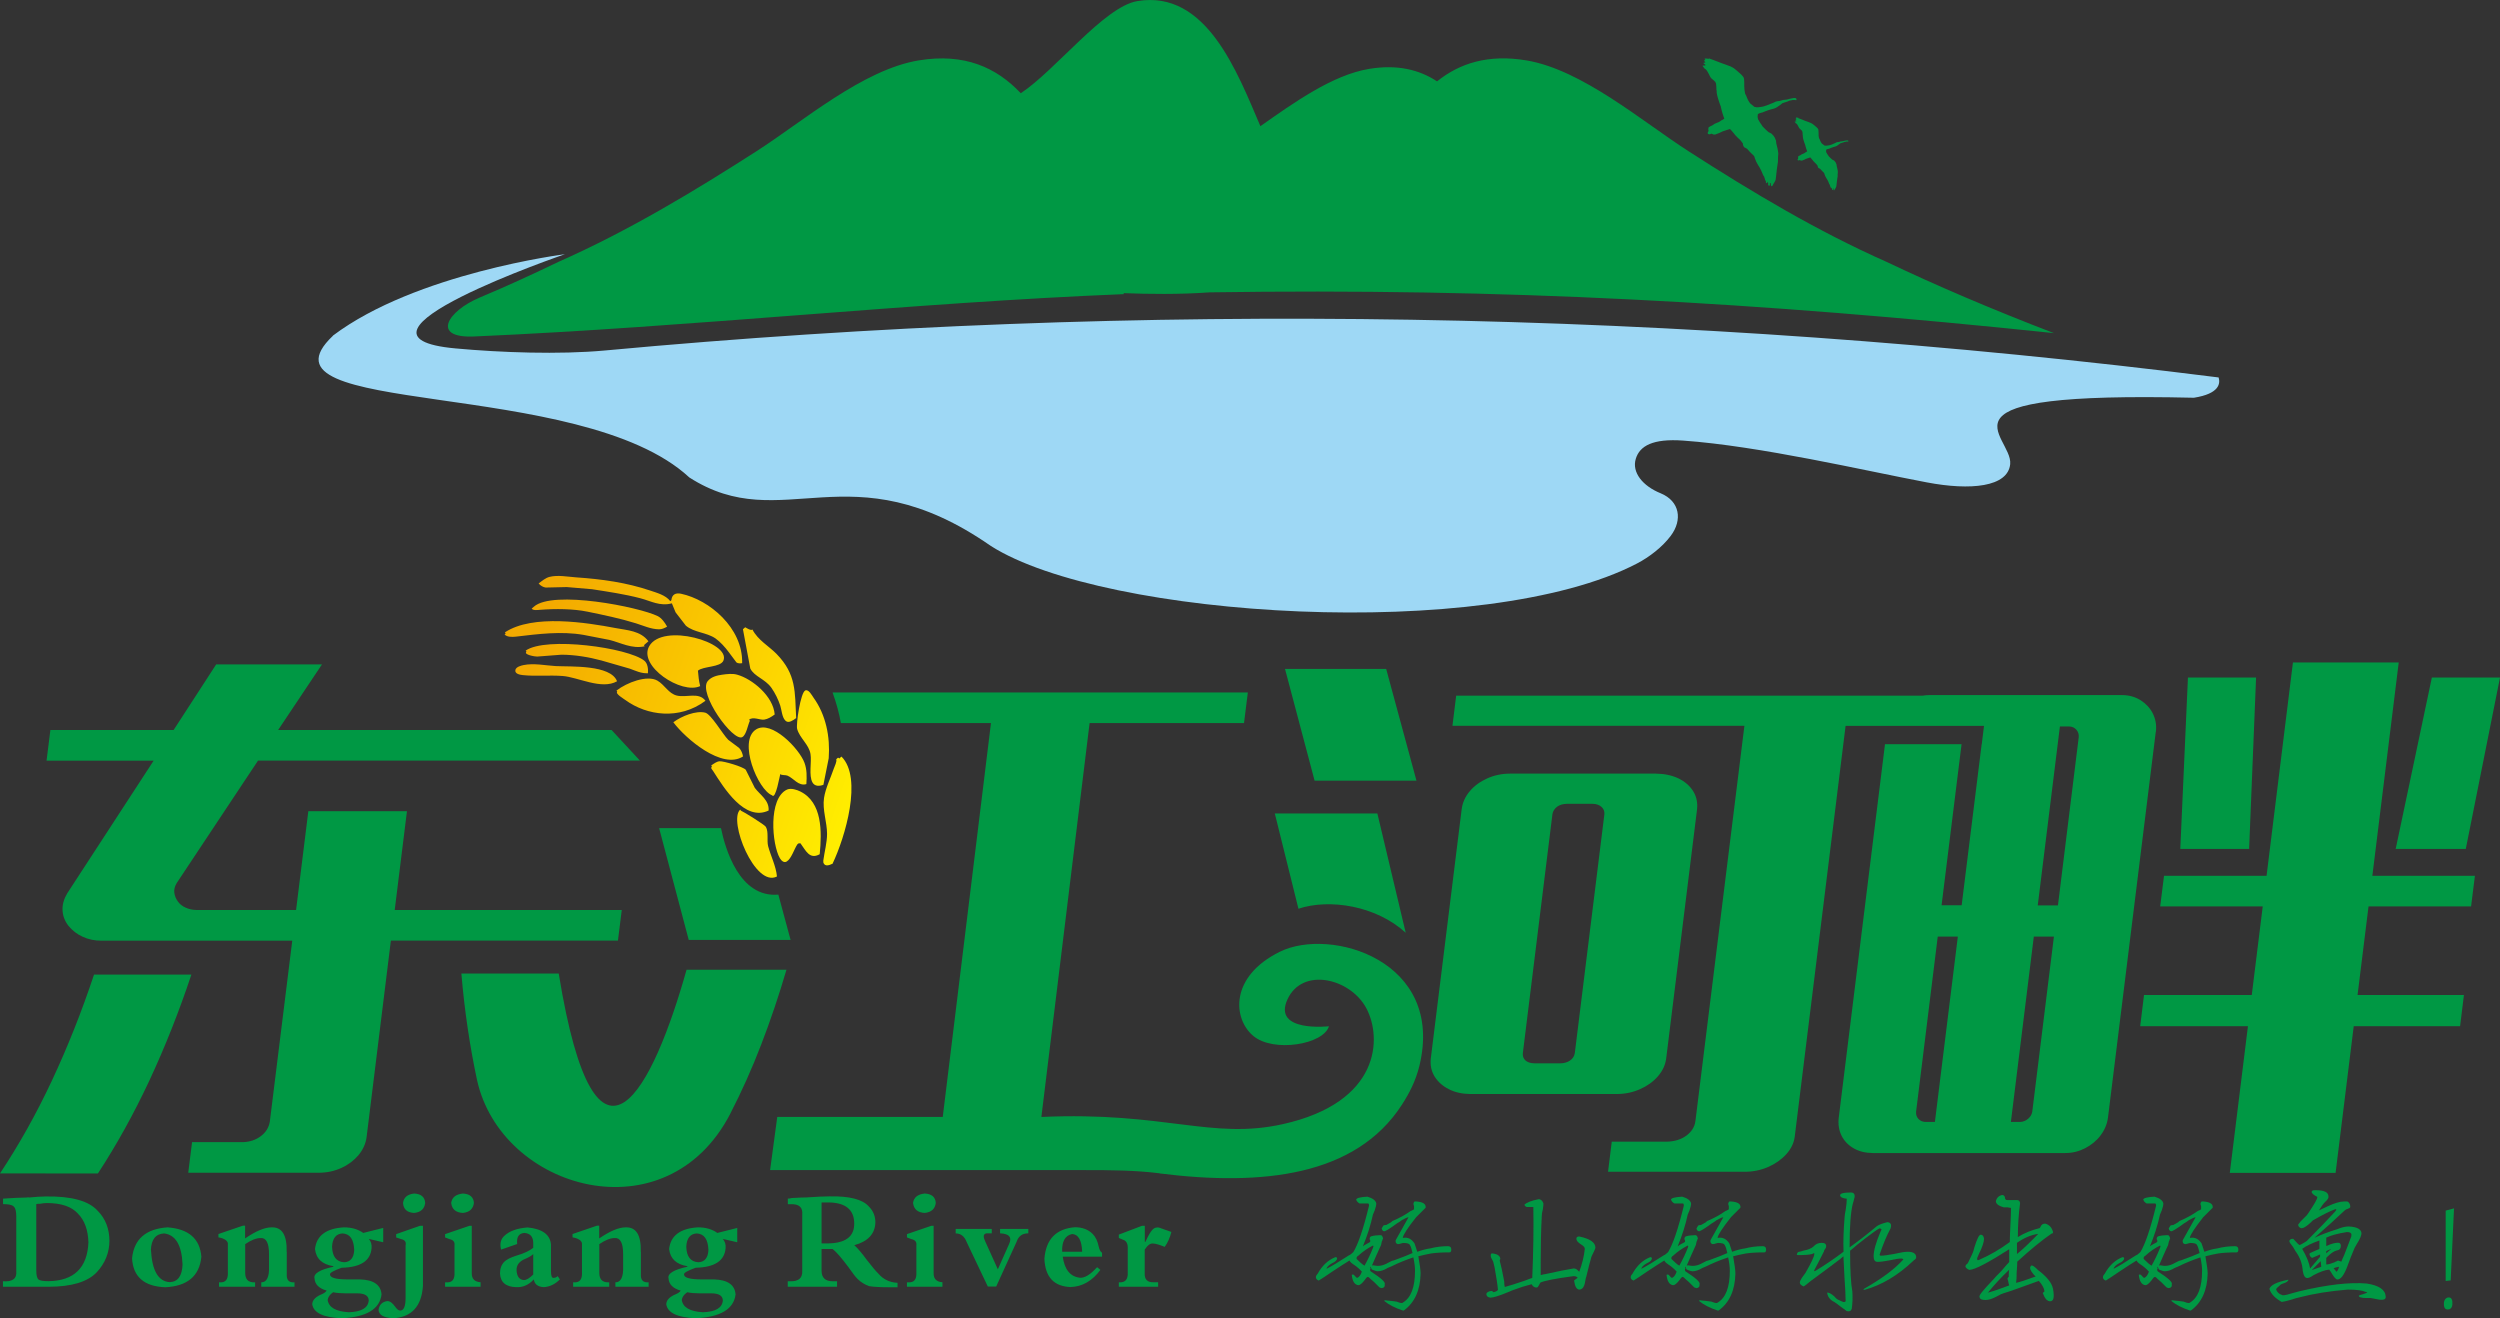 <?xml version="1.0" encoding="UTF-8"?>
<svg id="_图层_2" data-name="图层 2" xmlns="http://www.w3.org/2000/svg" xmlns:xlink="http://www.w3.org/1999/xlink" viewBox="0 0 255 134.47">
  <rect x="0" y="0" width="255" height="134.47" fill="#333333" stroke="none"/>
  <defs>
    <style>
      .cls-1, .cls-2 {
        fill: #009844;
      }

      .cls-1, .cls-2, .cls-3, .cls-4 {
        stroke-width: 0px;
      }

      .cls-1, .cls-3, .cls-4 {
        fill-rule: evenodd;
      }

      .cls-3 {
        fill: url(#GradientFill_1);
      }

      .cls-4 {
        fill: #9ed8f5;
      }
    </style>
    <linearGradient id="GradientFill_1" data-name="GradientFill 1" x1="53.9" y1="68.08" x2="88.95" y2="80.16" gradientUnits="userSpaceOnUse">
      <stop offset="0" stop-color="#f3aa00"/>
      <stop offset=".55" stop-color="#fccf00"/>
      <stop offset="1" stop-color="#fff000"/>
    </linearGradient>
  </defs>
  <g id="_图层_1-2" data-name="图层 1">
    <g>
      <g>
        <path class="cls-1" d="m4.75,77.59h10.92l-8.82,13.54c-.34.58-.5,1.15-.47,1.71.02.56.22,1.09.59,1.58.4.49.9.88,1.47,1.13.57.27,1.22.4,1.91.4h19.46l-2.29,18.47c-.1.59-.4,1.08-.92,1.47-.52.39-1.13.59-1.85.61h-5.16l-.39,3.12h13.3c.85,0,1.62-.17,2.34-.5.7-.32,1.27-.76,1.73-1.3.45-.55.73-1.15.82-1.82l2.48-20.06h23.16l.39-3.12h-23.16l1.25-10.08h-10.06l-1.25,10.08h-10.13c-.41,0-.77-.08-1.11-.23-.35-.15-.6-.35-.78-.59-.23-.3-.36-.61-.4-.94-.04-.32.04-.65.24-.98l8.3-12.5h38.95l-2.89-3.12H28.37l4.47-6.69h-10.79l-4.34,6.69H5.14l-.39,3.12h0Zm75.89,18.28l-1.25-4.62c-3.99.35-5.43-4.74-5.85-6.78h-6.31l3.02,11.4h10.39Zm37.67,23.81c-2.58-.32-5.03-.33-7.62-.33h-32.14l.73-5.42h16.88l4.92-40.18h-15.31c-.18-1.01-.46-2.05-.85-3.12h42.36l-.39,3.12h-15.75l-4.92,40.18c12.61-.57,17.35,2.36,24.64.73,9.95-2.22,10.13-8.79,8.5-11.83-1.63-3.04-6.52-4.24-8.05-.87-1.52,3.37,4.24,2.72,4.24,2.72-.54,1.85-5.65,2.72-7.72.98-2.07-1.74-2.44-6.03,2.71-8.58,5.15-2.55,16.85.87,14.24,11.63-.37,1.52-1.02,2.79-1.79,3.98-4.71,7.28-14.24,8.31-24.7,7h0Zm101.59-45.05c.08-.67-.03-1.28-.31-1.85-.28-.56-.71-1.01-1.24-1.35-.54-.34-1.17-.53-1.89-.53h-19.66c-.24,0-.48.02-.71.06h-47.56l-.38,3.07h29.78l-5,40.34c-.08.59-.4,1.08-.93,1.47-.53.39-1.2.59-1.97.61h-5.63l-.38,3.07h13.96c.85,0,1.64-.17,2.38-.49.74-.33,1.35-.76,1.84-1.3.48-.53.77-1.12.86-1.77l5.19-41.92h14.12l-.23,1.87h-.01l-2.04,16.43h-2.05l2.04-16.43h-7.81l-4.71,38.03c-.09.7,0,1.33.27,1.88.27.55.68.98,1.23,1.3.55.32,1.19.48,1.95.49h19.66c.72,0,1.39-.17,2.01-.49.62-.32,1.16-.75,1.57-1.3.42-.55.69-1.18.77-1.88l4.87-39.3h0Zm10.9,17.82h-10.46l.39-3.12h10.46l2.69-21.76h10.79l-2.69,21.76h10.46l-.39,3.12h-10.46l-1.12,9.04h10.85l-.39,3.18h-10.85l-1.85,14.96h-10.79l1.85-14.96h-10.99l.39-3.18h10.99l1.12-9.04h0Zm20.71-5.86l3.49-17.48h-6.95l-3.69,17.48h7.15Zm-22.1,0l.71-17.48h-6.95l-.78,17.48h7.02Zm-19.51,5.76h-2.05l2.26-18.25h.93c.31,0,.56.12.74.32.19.21.28.47.25.78l-2.12,17.16h0Zm-13.46,22.09c-.33,0-.59-.12-.77-.32-.18-.2-.25-.44-.23-.72l2.21-17.87h2.05l-2.34,18.91h-.93Zm8.67,0l2.34-18.91h2.05l-2.21,17.87c-.05.28-.19.52-.43.72-.23.2-.51.31-.82.32h-.93Zm-59.17-6.47c-.07.67.05,1.27.38,1.82.33.54.82.98,1.45,1.3.63.33,1.37.49,2.22.5h14.89c.87,0,1.68-.17,2.41-.5.73-.32,1.34-.76,1.81-1.3.48-.55.76-1.15.85-1.82l3.15-25.43c.07-.69-.06-1.3-.4-1.84-.34-.55-.84-.98-1.49-1.3-.66-.31-1.42-.48-2.29-.49h-14.89c-.85,0-1.63.17-2.34.49-.71.32-1.31.75-1.77,1.3-.46.54-.74,1.15-.83,1.84l-3.15,25.43h0Zm14.69-.55c-.05.31-.21.56-.48.75-.28.19-.6.28-.98.29h-2.65c-.4-.01-.7-.1-.92-.29-.21-.19-.3-.44-.27-.75l3.02-24.39c.05-.28.2-.53.45-.73.27-.2.6-.3,1-.31h2.65c.37,0,.67.11.9.31.22.2.32.45.3.73l-3.02,24.39h0Zm-17.25-12.29l-2.89-12.16h-10.46l2.41,9.72c3.14-1.05,7.91-.32,10.93,2.44h0Zm1.1-15.5l-3.09-11.4h-10.32l3.02,11.4h10.39Zm-69.97,33.93c-6.52,12.67-23.41,7.82-25.86-3.43-.73-3.43-1.27-7.04-1.59-10.83h9.93c3.84,23.57,9.7,11.5,13.04-.39h10.19c-.76,2.59-1.61,5.12-2.56,7.59-.95,2.48-2,4.82-3.15,7.05h0Zm-64.52,6.13H0c1.95-2.94,3.72-6.1,5.31-9.5,1.59-3.4,3.02-6.99,4.28-10.78h9.93c-1.26,3.79-2.69,7.38-4.27,10.78-1.59,3.4-3.34,6.56-5.26,9.5Z"/>
        <path class="cls-1" d="m.3,122.82c.57,0,.92.07,1.08.23.19.15.28.49.28,1.02v5.6c.07.75-.38,1.09-1.36,1.02v.56h4.64c2.34,0,3.98-.49,4.92-1.47.87-.94,1.3-2.02,1.3-3.22s-.4-2.26-1.19-3.05c-.9-1.02-2.68-1.51-5.31-1.47-.45,0-1.04.04-1.75.11.08-.04,0-.04-.22,0-.53,0-1.32.04-2.38.11v.57H.3Zm3.39,0c.38-.08.43-.08.17,0,.41-.08.72-.11.91-.11,1.47,0,2.53.36,3.17,1.07.68.68,1.04,1.66,1.08,2.94-.11,2.6-1.47,3.92-4.07,3.96-.56,0-.9-.06-1.02-.17-.15-.11-.23-.43-.23-.96v-6.73h0Zm9.78,5.54c.11,1.88,1.24,2.86,3.39,2.94,2.26-.11,3.49-1.15,3.68-3.11-.15-1.85-1.3-2.84-3.45-3-2.22.15-3.43,1.21-3.62,3.17h0Zm1.92-.85c.04-1.09.49-1.66,1.36-1.7,1.17.15,1.79,1.21,1.87,3.16-.04,1.17-.47,1.77-1.3,1.81-1.17-.07-1.81-1.17-1.92-3.28h0Zm13.85.17c.04-1.7-.47-2.52-1.53-2.49-.72,0-1.62.38-2.71,1.13v-1.3h-.23l-2.49.85v.34l.28.06c.49.15.72.38.68.68v2.83c.04.71-.23,1.05-.79,1.02h-.11v.45h3.68v-.45h-.11c-.6,0-.9-.32-.9-.96v-2.94c.6-.41,1.13-.62,1.58-.62.56-.04.85.51.85,1.64v1.24c.04,1.09-.23,1.64-.79,1.64v.45h3.39v-.45c-.57.04-.83-.24-.79-.85v-2.26h0Zm9.84-2.43l-2.03.51c-.53-.38-1.19-.57-1.98-.57-1.81.11-2.79.85-2.94,2.21.11.98.73,1.57,1.87,1.75v.06c-1.39.3-2.04.7-1.92,1.19.04.6.45,1.02,1.24,1.24-.08.15-.3.3-.68.45-.53.26-.79.58-.79.96.15.87,1.15,1.34,3,1.41,2.52-.11,3.88-.92,4.07-2.43-.08-.98-.81-1.49-2.21-1.53h-1.24c-1.21,0-1.81-.17-1.81-.51-.04-.15.36-.38,1.19-.68,1.92-.04,2.94-.7,3.05-1.98.04-.38-.06-.7-.28-.96l1.47.34v-1.47h0Zm-2.66,6.67c.79,0,1.19.25,1.19.74-.07.75-.75,1.15-2.04,1.19-1.32-.08-2.03-.49-2.15-1.25.04-.3.22-.56.56-.79.38.08.79.11,1.25.11h1.19Zm-2.55-4.75c.04-.87.4-1.32,1.07-1.36.76.04,1.15.6,1.19,1.7-.04.79-.38,1.21-1.02,1.24-.79-.04-1.21-.57-1.24-1.58h0Zm9.27-2.15v6.16c-.15,2.07-1.15,3.16-3,3.28-.98-.04-1.49-.32-1.53-.85.08-.53.38-.83.9-.9.26,0,.53.19.79.57.19.26.36.4.51.4.38,0,.56-.43.56-1.3v-5.37c.08-.34-.08-.54-.45-.62l-.51-.17v-.34l2.43-.85h.28Zm-.9-3.28c-.68.08-1.06.4-1.13.96.04.64.41.98,1.13,1.02.68-.07,1.05-.41,1.13-1.02-.04-.6-.41-.92-1.13-.96h0Zm6.78,9.05c-.6-.04-.9-.34-.9-.9v-4.86h-.23l-2.49.85v.34l.45.17c.38.08.55.28.51.62v2.77c.04.71-.23,1.05-.79,1.02h-.17v.45h3.62v-.45h0Zm-1.81-9.05c-.72.08-1.11.4-1.19.96.08.64.47.98,1.19,1.02.68-.07,1.05-.41,1.13-1.02-.04-.6-.41-.92-1.13-.96h0Zm9.67,8.43c-.11.11-.25.17-.4.17-.19.04-.28-.19-.28-.68v-2.71c-.08-1.02-.87-1.6-2.38-1.75-1.05.08-1.85.36-2.37.85-.38.34-.49.81-.34,1.41l1.64-.57c-.07-.72.17-1.09.74-1.13.57.04.87.36.9.96v.56c-.38.3-.94.57-1.7.79-.6.19-1.02.4-1.24.62-.3.3-.45.7-.45,1.19.04.9.58,1.38,1.64,1.41.68.04,1.28-.22,1.81-.79.07.49.41.76,1.02.79.6-.04,1.15-.3,1.64-.79l-.23-.34h0Zm-2.49-.17c-.38.38-.7.57-.96.57-.45-.04-.7-.36-.74-.96-.04-.56.28-.98.96-1.24.34-.15.58-.3.74-.45v2.09h0Zm10.97-2.32c.04-1.7-.47-2.52-1.53-2.49-.72,0-1.62.38-2.71,1.13v-1.3h-.23l-2.49.85v.34l.28.06c.49.15.72.38.68.68v2.83c.04.71-.23,1.05-.79,1.02h-.11v.45h3.68v-.45h-.11c-.6,0-.9-.32-.9-.96v-2.94c.6-.41,1.13-.62,1.58-.62.56-.04.85.51.85,1.64v1.24c.04,1.09-.23,1.64-.79,1.64v.45h3.39v-.45c-.57.04-.83-.24-.79-.85v-2.26h0Zm9.84-2.43l-2.03.51c-.53-.38-1.19-.57-1.98-.57-1.81.11-2.79.85-2.94,2.21.11.98.73,1.57,1.86,1.75v.06c-1.39.3-2.04.7-1.92,1.19.04.6.45,1.02,1.24,1.24-.07.15-.3.3-.68.45-.53.26-.79.58-.79.96.15.87,1.15,1.34,3,1.41,2.52-.11,3.88-.92,4.07-2.43-.08-.98-.81-1.49-2.21-1.53h-1.24c-1.21,0-1.81-.17-1.81-.51-.04-.15.36-.38,1.19-.68,1.92-.04,2.94-.7,3.05-1.98.04-.38-.06-.7-.28-.96l1.47.34v-1.47h0Zm-2.66,6.67c.79,0,1.19.25,1.19.74-.07.75-.75,1.15-2.04,1.19-1.32-.08-2.03-.49-2.15-1.25.04-.3.22-.56.56-.79.38.08.79.11,1.25.11h1.19Zm-2.54-4.75c.04-.87.4-1.32,1.07-1.36.76.04,1.15.6,1.19,1.7-.04.79-.38,1.21-1.02,1.24-.79-.04-1.21-.57-1.24-1.58h0Zm13.8.23h1.13c.38.3.9.9,1.58,1.81.45.64.77,1.06.96,1.24.34.34.74.58,1.19.74.45.07,1.11.11,1.98.11h.91v-.45c-.79-.04-1.43-.34-1.92-.9-.3-.3-.7-.77-1.19-1.41-.53-.72-.96-1.23-1.3-1.53,1.39-.38,2.11-1.15,2.15-2.32,0-.64-.22-1.19-.68-1.64-.64-.72-1.98-1.06-4.01-1.02-.53,0-1.32.04-2.37.11-.3,0-.79.02-1.47.06-.15.04-.28.06-.4.06v.57h.28c.87-.04,1.26.32,1.19,1.07v5.71c.04.76-.38,1.11-1.25,1.08h-.23v.56h5.03v-.56h-.45c-.75,0-1.13-.36-1.13-1.08v-2.2h0Zm0-4.75h.79c1.66.04,2.51.74,2.54,2.09.04,1.39-.88,2.09-2.77,2.09h-.56v-4.19h0Zm12.33,8.14c-.6-.04-.9-.34-.9-.9v-4.86h-.23l-2.49.85v.34l.45.17c.38.08.55.28.51.62v2.77c.04.71-.23,1.05-.79,1.02h-.17v.45h3.62v-.45h0Zm-1.81-9.05c-.72.08-1.11.4-1.19.96.08.64.47.98,1.19,1.02.68-.07,1.05-.41,1.13-1.02-.04-.6-.41-.92-1.13-.96h0Zm3.16,4.07c.53,0,.9.3,1.13.9l2.15,4.52h.85l2.09-4.58c.19-.57.58-.85,1.19-.85v-.45h-2.88v.45c.94.04,1.25.41.9,1.13l-1.13,2.54-1.3-2.88c-.23-.49-.17-.75.17-.79h.51v-.45h-3.68v.45h0Zm14.42,3.45c-.68.75-1.26,1.11-1.75,1.07-.98-.11-1.57-.83-1.75-2.15h4.01v-.4c-.15-.08-.26-.28-.34-.62-.11-.56-.32-1-.62-1.3-.45-.45-1.06-.68-1.81-.68-1.92.15-2.96,1.23-3.11,3.22.08,1.85.96,2.81,2.66,2.88,1.21-.04,2.22-.62,3.05-1.75l-.34-.28h0Zm-3.56-1.58c-.04-1.05.3-1.66,1.02-1.81.64.04.98.64,1.02,1.81h-2.04Zm9.78,3.11h-.4c-.68.04-1-.28-.96-.96v-2.37c.3-.45.58-.66.85-.62.23,0,.62.11,1.19.34.3-.41.53-.92.68-1.52l-1.13-.4c-.08-.04-.17-.06-.28-.06-.22,0-.41.09-.56.28-.15.15-.38.55-.68,1.19h-.06v-1.64h-.28l-2.37.9v.34l.4.17c.38.11.54.43.51.96v2.38c.04.71-.25,1.05-.85,1.02h-.06v.45h4.01v-.45Z"/>
        <path class="cls-3" d="m84.89,88.11c-.33.16-.71.28-.88-.06,0-.03-.02-.06-.03-.08,0-.07,0-.14,0-.21.12-.89.38-1.83.38-2.7,0-1.21-.49-2.44-.31-3.67.15-.99.68-2.05,1-3,.07-.19.35-.78.24-.93.13-.12.19-.26.31-.09.07-.07.15-.13.23-.2,2.18,2.17.38,8.23-.92,10.95h0Zm-19.13-22.19c-1.29.3-2.46-.37-3.6-.65-.88-.17-1.76-.34-2.63-.51-2.28-.4-4.64-.09-6.93.18-.35.04-.91.05-1.13-.23.04-.03.07-.07.11-.1-.03-.04-.05-.07-.08-.11,2.85-1.89,8.38-.99,11.28-.44,1.18.23,2.55.26,3.36,1.35-.15.14-.31.27-.46.4.03.04.05.07.08.11h0Zm2.28-2.01c-.22-.41-.56-.87-.94-1.06-1.89-.94-10.71-2.69-12.64-.97-.08.07-.15.14-.23.2.15.21.63.14.86.12,1.55-.12,3.37-.11,4.83.19,1.66.34,3.34.69,4.95,1.19.74.23,1.52.6,2.35.61.29,0,.54-.11.82-.27h0Zm-5.1,5.58c-1.58.9-4-.43-5.56-.54-1.35-.1-2.76.05-4.06-.09-.27-.03-.84-.12-.75-.53.08-.32.59-.44.82-.49,1.07-.22,2.25.04,3.29.1,1.53.08,5.61-.16,6.26,1.55h0Zm3.15-.83c.04-.43-.03-1-.37-1.27-1.65-1.33-10.03-2.49-12.1-1.03.02.03.05.07.08.11-.34.3.87.51,1.09.5.82-.06,1.64-.13,2.47-.19,1.36,0,2.84.25,4.09.59.96.28,1.92.56,2.88.83.59.21,1.16.51,1.87.47h0Zm5.33,1.33c-.14-.53-.18-1.04-.23-1.58.53-.47,2.31-.33,2.6-1.03.77-1.86-6.18-3.89-7.57-1.47-1.16,2.02,3.31,4.97,5.2,4.07h0Zm4.28-2.36c.08-3.59-3.35-6.46-6.24-7.07-.53-.11-.92.06-.98.66-.04.03-.07.07-.11.1-.46-.62-1.4-.86-2.04-1.08-2.4-.81-4.9-1.17-7.58-1.35-.83-.06-1.86-.26-2.69-.05-.41.1-.74.39-1.12.67.17.22.47.39.72.42.71-.02,1.43-.04,2.15-.05.86.07,1.72.15,2.58.22,1.66.26,3.32.5,4.92.92,1.07.28,2.01.85,3.22.52.12.31.25.62.38.92.35.45.7.91,1.05,1.36.85.71,2.1.67,3.02,1.3.47.33.99.9,1.37,1.42.26.35.52.69.77,1.03.16.11.39.11.59.07h0Zm-3.74,3.85c-.68-.92-1.93-.3-2.91-.53-.86-.2-1.24-1.09-2-1.53-1.03-.59-3.11.19-4.17,1.02.02.03.05.07.08.11-.23.21.67.73.84.86,2.17,1.58,5.48,2.06,8.16.07h0Zm7.07,1.39c-.37.27-.71.47-1.07.53-.43.07-1.15-.34-1.55.01.03.04.05.07.08.11-.21.4-.35,1.42-.77,1.66-.92.55-4.55-4.47-3.53-5.71.38-.46.99-.58,1.47-.65.49-.07,1.07-.14,1.54,0,1.51.42,3.68,2.18,3.82,4.06h0Zm-3.23,4.28c-2.13,1.4-5.88-1.82-7.12-3.48.86-.64,2.32-1.21,3.25-.98.61.15,1.78,2.2,2.35,2.77.37.28.74.55,1.11.83.21.21.36.59.4.87h0Zm5.41-3.9c-.14-2.68.04-4.46-2.01-6.56-.74-.76-1.91-1.41-2.45-2.48-.16.14-.59-.15-.74-.23-.08.07-.15.14-.23.2.25,1.34.5,2.67.75,4.01.42.83,1.51,1.06,2.15,1.96.38.53.72,1.24.91,1.83.13.4.18,1.19.51,1.51.02.02.05.04.08.07.29.21.71-.08,1.02-.31h0Zm-2.81,9.42c.07-1.06-.88-1.59-1.41-2.31-.31-.62-.61-1.23-.92-1.84-.27-.32-2.29-.9-2.67-.87-.3.02-.58.24-.86.43.02.03.05.07.08.11-.17.15,0,.28.11.44,1.11,1.74,3.23,5.21,5.68,4.04h0Zm3.85-2.69c.05-.77.06-1.49-.19-2.17-.52-1.43-3.36-4.4-4.94-3.41-1.88,1.18.19,6.17,1.63,6.72.37.5.79-2.05.84-2.17.11.15.53.08.72.16.65.26,1.12,1.1,1.93.87h0Zm1.74.06c.18-.9.36-1.8.54-2.7.16-2.21-.29-4.43-1.55-6.18-.18-.26-.49-.86-.83-.74-.49.18-.97,3.46-.84,3.93.25.92,1.21,1.6,1.36,2.55.14.83-.2,2.21.21,2.92.24.4.69.38,1.11.23h0Zm-4.74,9.36c-2.24,1.17-4.99-5.72-3.75-6.82.03.04.05.07.08.11.23.08,2.43,1.44,2.54,1.65.3.53.08,1.38.23,1.97.26.98.81,2.05.9,3.09h0Zm4.36-2.26c.23-2.33.27-5.3-1.98-6.41-.34-.17-.93-.37-1.34-.2-1.96.89-1.55,5.64-.74,7.01.13.21.39.52.7.33.48-.29.77-1.31,1.09-1.76.13-.12.16-.09.31-.09.54.73.92,1.69,1.96,1.11Z"/>
        <path class="cls-1" d="m114.65,30l-.06-.1c2.52.1,5.77.14,8.79-.08,30.01-.45,55.98,1,86.12,4.16-6.33-2.43-11.99-4.85-17.05-7.26-7.07-3.13-13.75-7.13-20.23-11.3-4.74-3.05-10.85-8.31-16.53-9.26-3.89-.65-6.81.29-9.11,2.14-1.82-1.2-4.07-1.75-6.95-1.27-3.71.62-7.63,3.42-11.07,5.84-2.38-5.56-5.52-13.92-12.54-12.76-3.39.56-8.35,7.06-11.9,9.4-2.47-2.62-5.74-4.12-10.41-3.35-5.69.94-11.79,6.21-16.54,9.26-6.17,3.96-12.99,8.1-20.23,11.3-2.52,1.21-5.12,2.42-8.01,3.63-3.27,1.37-5.02,4.17-.55,3.97,22.55-.99,44.33-3.43,66.27-4.32Z"/>
        <path class="cls-1" d="m174.88,6.23s-.47-.17-.52-.19l.52.19Zm-.57-.21l-.22-.05h-.21v.06s.07.07.07.07c-.05.02-.11.04-.11.04v.08s.05.07.05.07l.06.04-.04.06h-.14s0,.08,0,.08l.09.07.09.06c.03.05-.04.08-.04.08h-.1s-.08,0-.08,0l-.08.02.07.1.12.17.19.14.14.2.14.26.17.33.12.13.18.15.18.17.08.2.03.37v.18s.03.18.03.18v.16s.04.22.04.22l.04.17.07.25.13.4.14.38.08.36.1.36.12.36.06.16-.13.09-.19.1-.2.14-.24.1-.24.1-.23.16-.24.11-.14.1-.02.13v.14s.03.08.03.08l-.05.08-.03.07-.03.07.06.09.07.03s.05.02.11,0c.06-.02.17-.06.17-.06l.1.05.1.04h.17s.16-.06.16-.06l.26-.1.31-.15.38-.13.38-.12.07.05.11.12.19.22.19.24.27.28.24.22.17.22.1.14v.13l.06.14.08.11.13.06.15.09.22.24.2.21.21.19.11.14.06.2.14.35.18.32.17.28.16.31.09.21.09.22.11.17.05.15.05.18.08.14v.11s.05.09.05.09l.09-.04.02-.06v-.06c.06.02.07.12.07.12v.09s0,.09,0,.09l.02.09.11.02.05-.05v-.07s-.02-.1-.02-.1l.05-.06s.07.03.06.08c0,.05,0,.12,0,.12l.06.14.07-.02.05-.05.03-.07.08-.14.11-.18s.09-.15.09-.2.05-.37.05-.37l.07-.66.12-.83s0-.62.03-.72c.03-.1-.07-.59-.07-.59l-.13-.54-.03-.28-.13-.32-.13-.19-.21-.22-.29-.14-.33-.3-.28-.29-.27-.4-.19-.33-.05-.25.03-.27.12-.07.15-.05.22-.06.17-.07.21-.08.22-.08.27-.08.21-.05.22-.08.18-.1.2-.14.17-.12.15-.13.21-.07.18-.06.18-.06.15-.07.2-.04.16-.03h.17l.17.02.04-.1-.07-.11-.2-.02-.15.03-.33.07-.21.06-.44.05-.1.03-.24.07-.2.02-.18.04-.14.07-.18.08-.21.08-.18.08-.25.09-.18.06-.17.05-.23.04-.24.03h-.19l-.22-.04-.21-.18-.22-.18-.15-.22-.13-.25-.13-.33-.1-.18-.07-.41-.02-.36v-.4c0-.06-.02-.36-.02-.36l-.07-.18-.22-.25-.44-.39-.31-.25-.32-.18-.46-.17-.53-.19-.7-.27h0l-.57-.21Z"/>
        <path class="cls-1" d="m183.76,12.14s-.26-.1-.29-.11l.29.11Zm-.32-.12l-.13-.03h-.12v.03s.04.04.04.04c-.03.01-.06.02-.06.02v.05s.03.04.03.04l.03.02-.02.03h-.08s0,.05,0,.05l.05.04.05.03s-.02.05-.02.05h-.06s-.05,0-.05,0h-.05s.04.07.04.07l.07.1.11.08.08.11.08.15.1.18.07.07.1.09.1.1.05.11.02.21v.1s.02.1.02.1v.09s.02.13.02.13l.02.1.04.14.07.22.08.21.05.2.06.2.07.2.03.09-.07.05-.11.06-.11.08-.14.06-.14.06-.13.09-.14.06-.08.06v.07s0,.08,0,.08v.05s-.02.05-.02.05l-.02.04-.02.04.03.05.04.02s.03.01.06,0c.03-.01.1-.03.1-.03l.06.03.06.02h.1s.09-.03.09-.03l.15-.06.18-.09.21-.07.21-.07.04.03.06.07.11.13.11.14.15.16.14.13.1.13.06.08v.07l.03.08.05.06.07.03.09.05.13.14.11.12.12.11.06.08.03.11.08.2.1.18.1.16.09.17.05.12.05.13.06.1.03.09.03.1.05.08v.06s.03.05.03.05l.05-.02v-.03s.02-.03.02-.03c.03.01.03.07.03.07v.05s0,.05,0,.05v.05s.07.01.07.01l.03-.03v-.04s-.01-.06-.01-.06l.03-.03s.04.02.03.05c0,.03,0,.07,0,.07l.03.08h.04s.03-.04.03-.04l.02-.04.05-.08.06-.1s.05-.09.05-.11.03-.21.03-.21l.04-.37.07-.47s0-.35.02-.41c.02-.06-.04-.33-.04-.33l-.07-.3-.02-.16-.07-.18-.07-.11-.12-.13-.17-.08-.19-.17-.16-.16-.15-.22-.11-.18-.03-.14.02-.15.07-.04.09-.03.13-.03.1-.04.12-.05.13-.05.15-.05.12-.03.13-.05.1-.06.11-.08.1-.07.09-.07.12-.04.1-.03.1-.03.09-.04.11-.02.09-.02h.19s.02-.05.02-.05l-.04-.06h-.11s-.09,0-.09,0l-.19.04-.12.03-.25.03-.06.02-.14.04h-.11s-.1.03-.1.03l-.08.04-.1.05-.12.05-.1.05-.14.05-.1.03-.1.03-.13.02-.14.02h-.11l-.13-.02-.12-.1-.13-.1-.09-.13-.07-.14-.07-.18-.06-.1-.04-.23v-.2s-.01-.19-.01-.22-.01-.2-.01-.2l-.04-.1-.13-.14-.25-.22-.18-.14-.18-.1-.26-.1-.3-.11-.4-.16h0l-.32-.12Z"/>
        <path class="cls-4" d="m33.95,34.24c8.47-6.39,23.67-8.31,23.67-8.31,0,0-24.53,8.4-11.14,9.61,4.57.42,10.55.64,15.22.21,54.91-5.1,109.63-4.18,164.6,2.75.19.63.07,1.66-2.52,2.07-27.89-.65-18.45,3.78-18.74,6.77-.23,2.33-4.03,2.72-8.52,1.86-6.45-1.22-17-3.7-24.84-4.26-3.07-.22-4.43.53-4.83,1.86-.42,1.39.71,2.78,2.55,3.52,1.95.81,2.23,2.72,1.02,4.33-.84,1.13-2.18,2.17-3.45,2.83-15.46,8.05-54.33,5.58-65.9-1.79-14.4-10.02-21.23-.87-30.76-6.99-11.11-10.31-45.25-6.03-36.35-14.45Z"/>
      </g>
      <g>
        <path class="cls-2" d="m139.81,129.39c-.08.08-.08.17,0,.29,1.06.68,1.54,1.12,1.43,1.31.04.23-.06.36-.29.4-.04,0-.11-.02-.23-.06.08.04.06.02-.06-.06-.08-.08-.25-.25-.51-.51-.27-.23-.44-.38-.51-.46l-.11-.06c-.08,0-.19.11-.34.34-.27.34-.48.51-.63.51-.38-.04-.61-.38-.68-1.03,0-.04.04-.06.11-.06s.15.06.23.17c.08.11.15.17.23.17.19-.08.34-.29.46-.63-.23-.27-.51-.51-.86-.74-.23-.15-.36-.29-.4-.4-.38.23-.97.61-1.77,1.14-.61.42-1.06.72-1.37.91-.19-.08-.29-.19-.29-.34,0-.11.06-.23.17-.34.46-.84,1.06-1.41,1.82-1.71.11,0,.17.04.17.11,0,.19-.17.36-.51.51-.34.19-.53.38-.57.57.46-.23,1.22-.68,2.28-1.37.11-.04.27-.15.46-.34.49-.8,1.03-2.38,1.6-4.73,0-.15-.04-.23-.11-.23h-.86c-.19-.11-.31-.25-.34-.4.04-.15.42-.25,1.14-.29.53.15.84.38.91.68,0,.19-.06.44-.17.74-.08.19-.13.32-.17.4-.23,1.06-.57,2.15-1.03,3.25.08-.08.23-.17.46-.29.15-.08.25-.13.29-.17v-.17s-.06-.08-.06-.11c0-.15.06-.25.17-.29.3-.08.59-.11.86-.11.19-.04.3.08.34.34,0,.04-.02.08-.06.11,0,.08-.02.13-.06.17-.04.27-.1.46-.17.57-.23.49-.51,1.14-.86,1.94,0-.04.06-.06.17-.06.19.04.34.06.46.06.34,0,.7-.11,1.08-.34l.34-.17s.11-.02.23-.06c.84-.3,1.46-.55,1.88-.74-.08-.38-.17-.66-.29-.86-.08-.11-.31-.17-.68-.17-.04,0-.11.02-.23.06-.11.04-.21.06-.29.06-.19-.04-.27-.17-.23-.4.42-.76.86-1.54,1.31-2.34-.11,0-.34.1-.68.29-.11.08-.19.13-.23.17-.15.08-.38.23-.68.46-.38.27-.67.44-.86.51-.15,0-.25-.09-.29-.29l.17-.29s.09-.06.29-.06c.15-.08.32-.17.51-.29.04-.04.08-.08.11-.11.72-.3,1.35-.65,1.88-1.03.11-.04.23-.09.34-.17v-.34c-.04-.08-.06-.15-.06-.23s.04-.15.11-.23h.17c.65.04.97.23.97.57,0,.08-.04.13-.11.17l-.86.86c-.88,1.1-1.33,1.81-1.37,2.11h.06c.46-.08.84.11,1.14.57.04.11.09.29.17.51.04.15.08.27.11.34.53-.19.97-.3,1.31-.34.57-.15,1.18-.23,1.82-.23.23,0,.34.11.34.34,0,.19-.06.29-.17.29-.76,0-1.39.04-1.88.11-.42.08-.86.17-1.31.29.15.84.23,1.43.23,1.77-.04,1.71-.61,2.96-1.71,3.76h-.11c-.8-.27-1.43-.59-1.88-.97,0-.08.06-.09.17-.06.46.04.78.08.97.11.08,0,.15.02.23.06.3.11.47.13.51.06.84-.49,1.25-1.58,1.25-3.25,0-.42-.06-.87-.17-1.37-.8.27-1.54.57-2.22.91-.08.04-.21.1-.4.17-.38.23-.72.34-1.03.34-.08,0-.21-.04-.4-.11-.08-.04-.13-.06-.17-.06-.08-.11-.11-.21-.11-.29-.04,0-.06.04-.06.11Zm-1.43-.97c.34.34.61.57.8.68.34-.61.65-1.25.91-1.94,0-.08-.02-.11-.06-.11-.53.27-1.03.61-1.48,1.03-.15.08-.21.19-.17.34Z"/>
        <path class="cls-2" d="m151.59,132.02c.04-.19.21-.3.51-.34.08,0,.13.02.17.06l.06.06c.23-.04.38-.11.46-.23-.04-.49-.15-1.25-.34-2.28-.04-.19-.08-.34-.11-.46,0-.08-.04-.17-.11-.29-.11-.19-.17-.32-.17-.4-.04-.23.04-.32.23-.29.46.08.7.25.74.51v.06c-.04.08-.06.13-.06.17.11.38.27,1.08.46,2.11,0,.27.02.46.06.57.42-.11,1.08-.32,2-.63.38-.15.65-.25.8-.29.11-2.66.15-5.07.11-7.24h-.68c-.11-.04-.19-.11-.23-.23.23-.23.72-.42,1.48-.57.23.04.38.19.46.46,0,.11-.02.3-.06.57-.08.3-.11.53-.11.68-.08,1.52-.11,3.12-.11,4.79v1.25c.11-.04.29-.08.51-.11,1.22-.27,2.17-.46,2.85-.57.15,0,.29.06.4.17.08.08.13.13.17.17.3-.8.49-1.58.57-2.34,0-.15-.13-.3-.4-.46-.3-.19-.46-.38-.46-.57,0-.15.09-.23.29-.23,1.1.23,1.65.61,1.65,1.14,0,.08-.13.38-.4.91-.11.38-.27.97-.46,1.77-.04.19-.08.32-.11.4,0,.04-.02.13-.06.29-.08.61-.29.91-.63.91-.27-.04-.44-.34-.51-.91,0-.04.04-.08.11-.11.11-.08.19-.13.23-.17v-.06c-.15-.11-.32-.15-.51-.11-1.71.23-2.79.44-3.25.63-.04.04-.1.13-.17.29-.08.15-.15.23-.23.23-.23,0-.4-.11-.51-.34-.61.15-1.22.34-1.82.57-.11.04-.3.11-.57.23-.91.38-1.52.57-1.82.57-.27-.04-.4-.15-.4-.34Z"/>
        <path class="cls-2" d="m171.92,129.39c-.08.08-.08.17,0,.29,1.06.68,1.54,1.12,1.43,1.31.04.23-.06.36-.29.4-.04,0-.11-.02-.23-.06.08.04.06.02-.06-.06-.08-.08-.25-.25-.51-.51-.27-.23-.44-.38-.51-.46l-.11-.06c-.08,0-.19.11-.34.34-.27.34-.48.51-.63.51-.38-.04-.61-.38-.68-1.03,0-.04.04-.06.11-.06s.15.06.23.17c.08.11.15.17.23.17.19-.08.34-.29.46-.63-.23-.27-.51-.51-.86-.74-.23-.15-.36-.29-.4-.4-.38.23-.97.61-1.77,1.14-.61.42-1.06.72-1.37.91-.19-.08-.29-.19-.29-.34,0-.11.06-.23.17-.34.46-.84,1.06-1.41,1.82-1.71.11,0,.17.04.17.11,0,.19-.17.36-.51.51-.34.19-.53.38-.57.57.46-.23,1.22-.68,2.28-1.37.11-.04.27-.15.46-.34.49-.8,1.03-2.38,1.6-4.73,0-.15-.04-.23-.11-.23h-.86c-.19-.11-.3-.25-.34-.4.04-.15.42-.25,1.14-.29.53.15.84.38.91.68,0,.19-.06.44-.17.74-.08.19-.13.32-.17.4-.23,1.06-.57,2.15-1.03,3.25.08-.08.23-.17.46-.29.15-.08.25-.13.29-.17v-.17s-.06-.08-.06-.11c0-.15.06-.25.17-.29.3-.08.59-.11.86-.11.19-.04.3.08.34.34,0,.04-.02.08-.06.11,0,.08-.02.13-.06.17-.04.27-.1.46-.17.57-.23.49-.51,1.14-.86,1.94,0-.04.06-.06.17-.06.19.04.34.06.46.06.34,0,.7-.11,1.08-.34.15-.08.27-.13.34-.17.04,0,.11-.02.23-.06.84-.3,1.46-.55,1.88-.74-.08-.38-.17-.66-.29-.86-.08-.11-.3-.17-.68-.17-.04,0-.11.02-.23.06-.11.04-.21.06-.29.06-.19-.04-.27-.17-.23-.4.42-.76.86-1.54,1.31-2.34-.11,0-.34.1-.68.29-.11.08-.19.13-.23.17-.15.08-.38.23-.68.46-.38.27-.67.44-.86.51-.15,0-.25-.09-.29-.29l.17-.29s.09-.06.29-.06c.15-.08.32-.17.51-.29l.11-.11c.72-.3,1.35-.65,1.88-1.03.11-.04.23-.09.34-.17v-.34c-.04-.08-.06-.15-.06-.23s.04-.15.11-.23h.17c.65.04.97.23.97.57,0,.08-.04.13-.11.17l-.86.86c-.87,1.1-1.33,1.81-1.37,2.11h.06c.46-.08.84.11,1.14.57.04.11.09.29.17.51.04.15.08.27.11.34.53-.19.97-.3,1.31-.34.57-.15,1.18-.23,1.82-.23.23,0,.34.11.34.34,0,.19-.06.29-.17.29-.76,0-1.39.04-1.88.11-.42.08-.86.17-1.31.29.15.84.23,1.43.23,1.77-.04,1.71-.61,2.96-1.71,3.76h-.11c-.8-.27-1.43-.59-1.88-.97,0-.08.06-.09.17-.06.46.04.78.08.97.11.08,0,.15.02.23.06.3.11.47.13.51.06.84-.49,1.25-1.58,1.25-3.25,0-.42-.06-.87-.17-1.37-.8.27-1.54.57-2.22.91-.08.04-.21.1-.4.17-.38.23-.72.34-1.03.34-.08,0-.21-.04-.4-.11-.08-.04-.13-.06-.17-.06-.08-.11-.11-.21-.11-.29-.04,0-.06.04-.06.11Zm-1.43-.97c.34.34.61.57.8.68.34-.61.65-1.25.91-1.94,0-.08-.02-.11-.06-.11-.53.27-1.03.61-1.48,1.03-.15.08-.21.19-.17.34Z"/>
        <path class="cls-2" d="m184.78,130.59c-.46.38-.72.59-.8.63-.27-.11-.4-.25-.4-.4,0-.11.08-.29.23-.51.08-.11.13-.19.17-.23.04-.04.09-.11.17-.23.61-1.06.91-1.71.91-1.94.04-.11-.04-.11-.23,0-.3.08-.78.11-1.43.11-.11,0-.15-.04-.11-.11.04-.15.11-.23.23-.23.08,0,.21-.04.4-.11.46-.08.8-.21,1.03-.4.23-.27.51-.4.86-.4.3,0,.46.11.46.34,0,.11-.04.21-.11.29-.08.08-.11.15-.11.23-.3.61-.63,1.24-.97,1.88-.08.15-.04.19.11.11.99-.61,1.94-1.25,2.85-1.94-.04-1.06,0-2.24.11-3.53,0-.15.04-.4.11-.74.08-.49.11-.87.11-1.14-.42-.04-.65-.15-.68-.34,0-.19.32-.29.97-.29.38-.04.55.11.51.46,0,.04-.02.11-.06.23-.04.19-.08.32-.11.4-.23.84-.34,2.34-.34,4.5.95-.68,1.88-1.41,2.79-2.17.23-.15.59-.29,1.08-.4.34.04.44.27.29.68-.34.61-.7,1.46-1.08,2.57-.04.11,0,.17.11.17.27,0,.7-.06,1.31-.17.65-.15,1.12-.23,1.43-.23.57,0,.86.19.86.57,0,.11-.08.21-.23.29l-.06.06c-1.56,1.48-3.21,2.47-4.96,2.96-.15,0-.17-.04-.06-.11,1.75-.99,3.06-1.96,3.93-2.91.08-.08.09-.11.06-.11-.04-.04-.11-.06-.23-.06-.23,0-.59.06-1.08.17-.57.11-1.01.17-1.31.17-.27,0-.4-.19-.4-.57,0-.57.23-1.39.68-2.45.04-.11.08-.19.11-.23.04-.08-.02-.13-.17-.17-.23.08-1.01.65-2.34,1.71-.3.27-.53.46-.68.57,0,1.98.08,3.36.23,4.16.04.61.02,1.2-.06,1.77-.08.23-.25.3-.51.23-.04-.04-.25-.19-.63-.46-.34-.27-.55-.42-.63-.46-.46-.23-.7-.55-.74-.97.19,0,.44.13.74.4.15.19.29.3.4.34.3.15.49.23.57.23.15,0,.21-.08.17-.23,0-.49-.04-1.23-.11-2.22-.04-.99-.08-1.73-.11-2.22-.08.08-.19.17-.34.29-.8.61-1.77,1.33-2.91,2.17Z"/>
        <path class="cls-2" d="m208.36,131.9s.04-.08.11-.11c.04,0,.06-.04.06-.11-.04-.3-.23-.65-.57-1.03-.53.19-1.33.48-2.39.86-.53.19-.93.32-1.2.4-.15.04-.36.13-.63.29-.49.27-.89.4-1.2.4-.42,0-.63-.11-.63-.34-.08-.11.38-.68,1.37-1.71.15-.19.44-.49.86-.91.38-.46.65-.76.8-.91v-1.31c-2.13,1.37-3.48,2.07-4.05,2.11-.15-.04-.29-.13-.4-.29-.04-.11.02-.23.17-.34l.06-.06c.3-.61.47-.97.51-1.08.04-.08.09-.27.17-.57.27-.84.47-1.25.63-1.25.19,0,.3.13.34.4,0,.34-.17.86-.51,1.54-.08.19-.13.32-.17.4-.04.08-.04.15,0,.23.04.04.09.04.17,0,1.06-.46,2.11-1.06,3.14-1.82,0-.34.02-.91.06-1.71.04-.8.06-1.39.06-1.77-.04,0-.15-.02-.34-.06h-.4c-.53-.15-.8-.36-.8-.63.08-.34.29-.55.63-.63.15,0,.25.08.29.23,0,.19.08.29.23.29h1.03c.15,0,.25.1.29.29-.15,1.14-.23,2.3-.23,3.48.68-.42,1.43-.72,2.22-.91.04-.04.08-.09.11-.17.08-.19.23-.29.46-.29.42.11.68.4.8.86,0,.08-.04.13-.11.17,0-.04-.02-.04-.06,0-.99.68-2.15,1.63-3.48,2.85,0,.23-.02.59-.06,1.08,0,.49-.02.86-.06,1.08.38-.08.97-.27,1.77-.57.11-.04.19-.06.23-.06-.38-.38-.57-.68-.57-.91.04-.15.09-.23.17-.23.11,0,.3.13.57.4l.06.06c.91.68,1.43,1.33,1.54,1.94.15.84.06,1.25-.29,1.25-.3,0-.55-.27-.74-.8Zm-3.42-2.39c-.84.8-1.56,1.58-2.17,2.34.57-.15,1.29-.4,2.17-.74-.04-.11-.08-.27-.11-.46-.04-.11-.06-.19-.06-.23s.02-.08.06-.11c0-.04.02-.06.06-.06,0-.49.02-.74.06-.74Zm2.96-3.65c-.68.08-1.41.38-2.17.91v1.14c.53-.42,1.25-1.1,2.17-2.05Z"/>
        <path class="cls-2" d="m220.09,129.39c-.08.08-.08.17,0,.29,1.06.68,1.54,1.12,1.43,1.31.04.23-.06.36-.29.4-.04,0-.11-.02-.23-.06.08.04.06.02-.06-.06-.08-.08-.25-.25-.51-.51-.27-.23-.44-.38-.51-.46l-.11-.06c-.08,0-.19.11-.34.34-.27.34-.48.51-.63.51-.38-.04-.61-.38-.68-1.03,0-.04.04-.06.11-.06s.15.06.23.17c.08.11.15.17.23.17.19-.08.34-.29.46-.63-.23-.27-.51-.51-.86-.74-.23-.15-.36-.29-.4-.4-.38.23-.97.61-1.77,1.14-.61.42-1.06.72-1.37.91-.19-.08-.29-.19-.29-.34,0-.11.06-.23.17-.34.46-.84,1.06-1.41,1.82-1.71.11,0,.17.04.17.11,0,.19-.17.36-.51.51-.34.19-.53.38-.57.57.46-.23,1.22-.68,2.28-1.37.11-.04.27-.15.46-.34.49-.8,1.03-2.38,1.6-4.73,0-.15-.04-.23-.11-.23h-.86c-.19-.11-.3-.25-.34-.4.04-.15.42-.25,1.14-.29.53.15.84.38.91.68,0,.19-.06.44-.17.74-.08.19-.13.32-.17.4-.23,1.06-.57,2.15-1.03,3.25.08-.08.23-.17.46-.29.15-.08.25-.13.29-.17v-.17s-.06-.08-.06-.11c0-.15.06-.25.17-.29.3-.08.59-.11.86-.11.19-.04.3.08.34.34,0,.04-.02.08-.06.11,0,.08-.02.13-.06.17-.04.27-.1.46-.17.57-.23.49-.51,1.14-.86,1.94,0-.04.06-.06.17-.06.19.04.34.06.46.06.34,0,.7-.11,1.08-.34.15-.08.27-.13.34-.17.04,0,.11-.02.23-.06.84-.3,1.46-.55,1.88-.74-.08-.38-.17-.66-.29-.86-.08-.11-.3-.17-.68-.17-.04,0-.11.02-.23.06-.11.04-.21.06-.29.06-.19-.04-.27-.17-.23-.4.42-.76.86-1.54,1.31-2.34-.11,0-.34.1-.68.29-.11.08-.19.13-.23.17-.15.08-.38.23-.68.46-.38.27-.67.44-.86.51-.15,0-.25-.09-.29-.29l.17-.29s.09-.06.29-.06c.15-.08.32-.17.51-.29l.11-.11c.72-.3,1.35-.65,1.88-1.03.11-.04.23-.09.34-.17v-.34c-.04-.08-.06-.15-.06-.23s.04-.15.11-.23h.17c.65.04.97.23.97.57,0,.08-.04.13-.11.17l-.86.86c-.87,1.1-1.33,1.81-1.37,2.11h.06c.46-.08.84.11,1.14.57.04.11.09.29.17.51.04.15.08.27.11.34.53-.19.97-.3,1.31-.34.57-.15,1.18-.23,1.82-.23.23,0,.34.11.34.34,0,.19-.06.29-.17.29-.76,0-1.39.04-1.88.11-.42.08-.86.17-1.31.29.15.84.23,1.43.23,1.77-.04,1.71-.61,2.96-1.71,3.76h-.11c-.8-.27-1.43-.59-1.88-.97,0-.08.06-.09.17-.06.46.04.78.08.97.11.08,0,.15.02.23.06.3.11.47.13.51.06.84-.49,1.25-1.58,1.25-3.25,0-.42-.06-.87-.17-1.37-.8.27-1.54.57-2.22.91-.08.04-.21.1-.4.17-.38.23-.72.34-1.03.34-.08,0-.21-.04-.4-.11-.08-.04-.13-.06-.17-.06-.08-.11-.11-.21-.11-.29-.04,0-.06.04-.06.11Zm-1.43-.97c.34.34.61.57.8.68.34-.61.65-1.25.91-1.94,0-.08-.02-.11-.06-.11-.53.27-1.03.61-1.48,1.03-.15.08-.21.19-.17.34Z"/>
        <path class="cls-2" d="m231.47,131.5c.11-.42.76-.74,1.94-.97,0,.15-.19.29-.57.4-.11.04-.19.08-.23.11-.04.04-.08.08-.11.11-.19.15-.3.27-.34.34.08.3.3.51.68.63.23,0,.57-.08,1.03-.23.27-.08.47-.13.63-.17,2.85-.68,5.15-.95,6.9-.8,1.25.19,1.9.63,1.94,1.31.04.27-.15.38-.57.34h-.06s-.23-.04-.57-.11l-.34-.06h-.4c-.53,0-.8-.08-.8-.23,0-.04.15-.09.46-.17.23-.08.36-.13.4-.17-.04-.04-.1-.06-.17-.06-.34-.15-.95-.23-1.82-.23-1.86.15-3.52.42-4.96.8-.19.04-.46.11-.8.23-.38.11-.7.19-.97.23-.68-.38-1.1-.82-1.25-1.31Zm6.1-2c-.42.04-.95.23-1.6.57-.27.19-.48.29-.63.29-.23,0-.38-.25-.46-.74-.04-.72-.29-1.39-.74-2-.04-.08-.11-.21-.23-.4l-.34-.46-.06-.17c.04-.15.15-.23.34-.23h.06c.34.38.55.59.63.63.04,0,.09-.02.17-.06.15-.08.34-.19.57-.34,1.25-1.25,2.22-2.26,2.91-3.02.08-.08.11-.15.11-.23h-.11c-.53.19-1.29.57-2.28,1.14l-.23.23c-.42.38-.72.57-.91.57h-.06c-.19-.08-.29-.19-.29-.34,0-.08.02-.11.06-.11.04-.04.09-.11.17-.23l.17-.17.46-.46c.08-.11.13-.19.17-.23.61-.91.91-1.44.91-1.6v-.06c-.38-.19-.57-.36-.57-.51,0-.11.11-.17.34-.17h.06c.87,0,1.31.21,1.31.63.04.15-.08.34-.34.57-.19.19-.4.48-.63.86.19-.08.47-.21.86-.4.72-.34,1.29-.51,1.71-.51h.34c.19.11.29.3.29.57-.04.08-.11.13-.23.17-.15.04-.27.1-.34.17-.8.76-1.82,1.69-3.08,2.79.65-.3,1.41-.59,2.28-.86.46-.19.86-.29,1.2-.29.84.04,1.27.27,1.31.68,0,.23-.15.59-.46,1.08-.11.19-.19.32-.23.4-.27.61-.51,1.24-.74,1.88-.34.91-.68,1.37-1.03,1.37-.15,0-.38-.27-.68-.8-.08-.11-.13-.19-.17-.23Zm-2.74-2.11c.46.8.72,1.46.8,2,.08-.08.19-.21.34-.4.3-.34.53-.61.68-.8v-.23s-.17.06-.4.17c-.19.08-.32.13-.4.17-.15-.04-.25-.17-.29-.4.04-.08.08-.11.11-.11l.91-.4v-.86c-.76.27-1.35.55-1.77.86Zm1.88,1.25l-.91.91.97-.34-.06-.57Zm2.05-1.54c0,.27-.15.42-.46.46-.27.08-.57.29-.91.63-.04.04-.08.08-.11.11v.68c.19,0,.47-.08.86-.23.04-.04.11-.08.23-.11.04-.04.08-.06.11-.06.15.04.27.08.34.11.04-.11.13-.34.29-.68.27-.72.46-1.22.57-1.48,0-.04.02-.09.06-.17.08-.15.11-.29.11-.4,0-.19-.15-.29-.46-.29-.95.15-1.65.34-2.11.57v.86c.49-.23.89-.34,1.2-.34.19,0,.29.11.29.34Zm-1.48.51v.23l.51-.46-.51.23Zm.74,1.77s.09.06.17.17l.11.17c.11-.04.21-.21.29-.51-.27.04-.46.1-.57.17Z"/>
        <path class="cls-2" d="m249.63,132.36c.3-.08.47.06.51.4.04.46-.08.72-.34.8h-.06c-.27.04-.42-.1-.46-.4-.04-.42.08-.68.34-.8Zm.68-9.12l-.34,7.36-.51.06v-7.18l.86-.23Z"/>
      </g>
    </g>
  </g>
</svg>